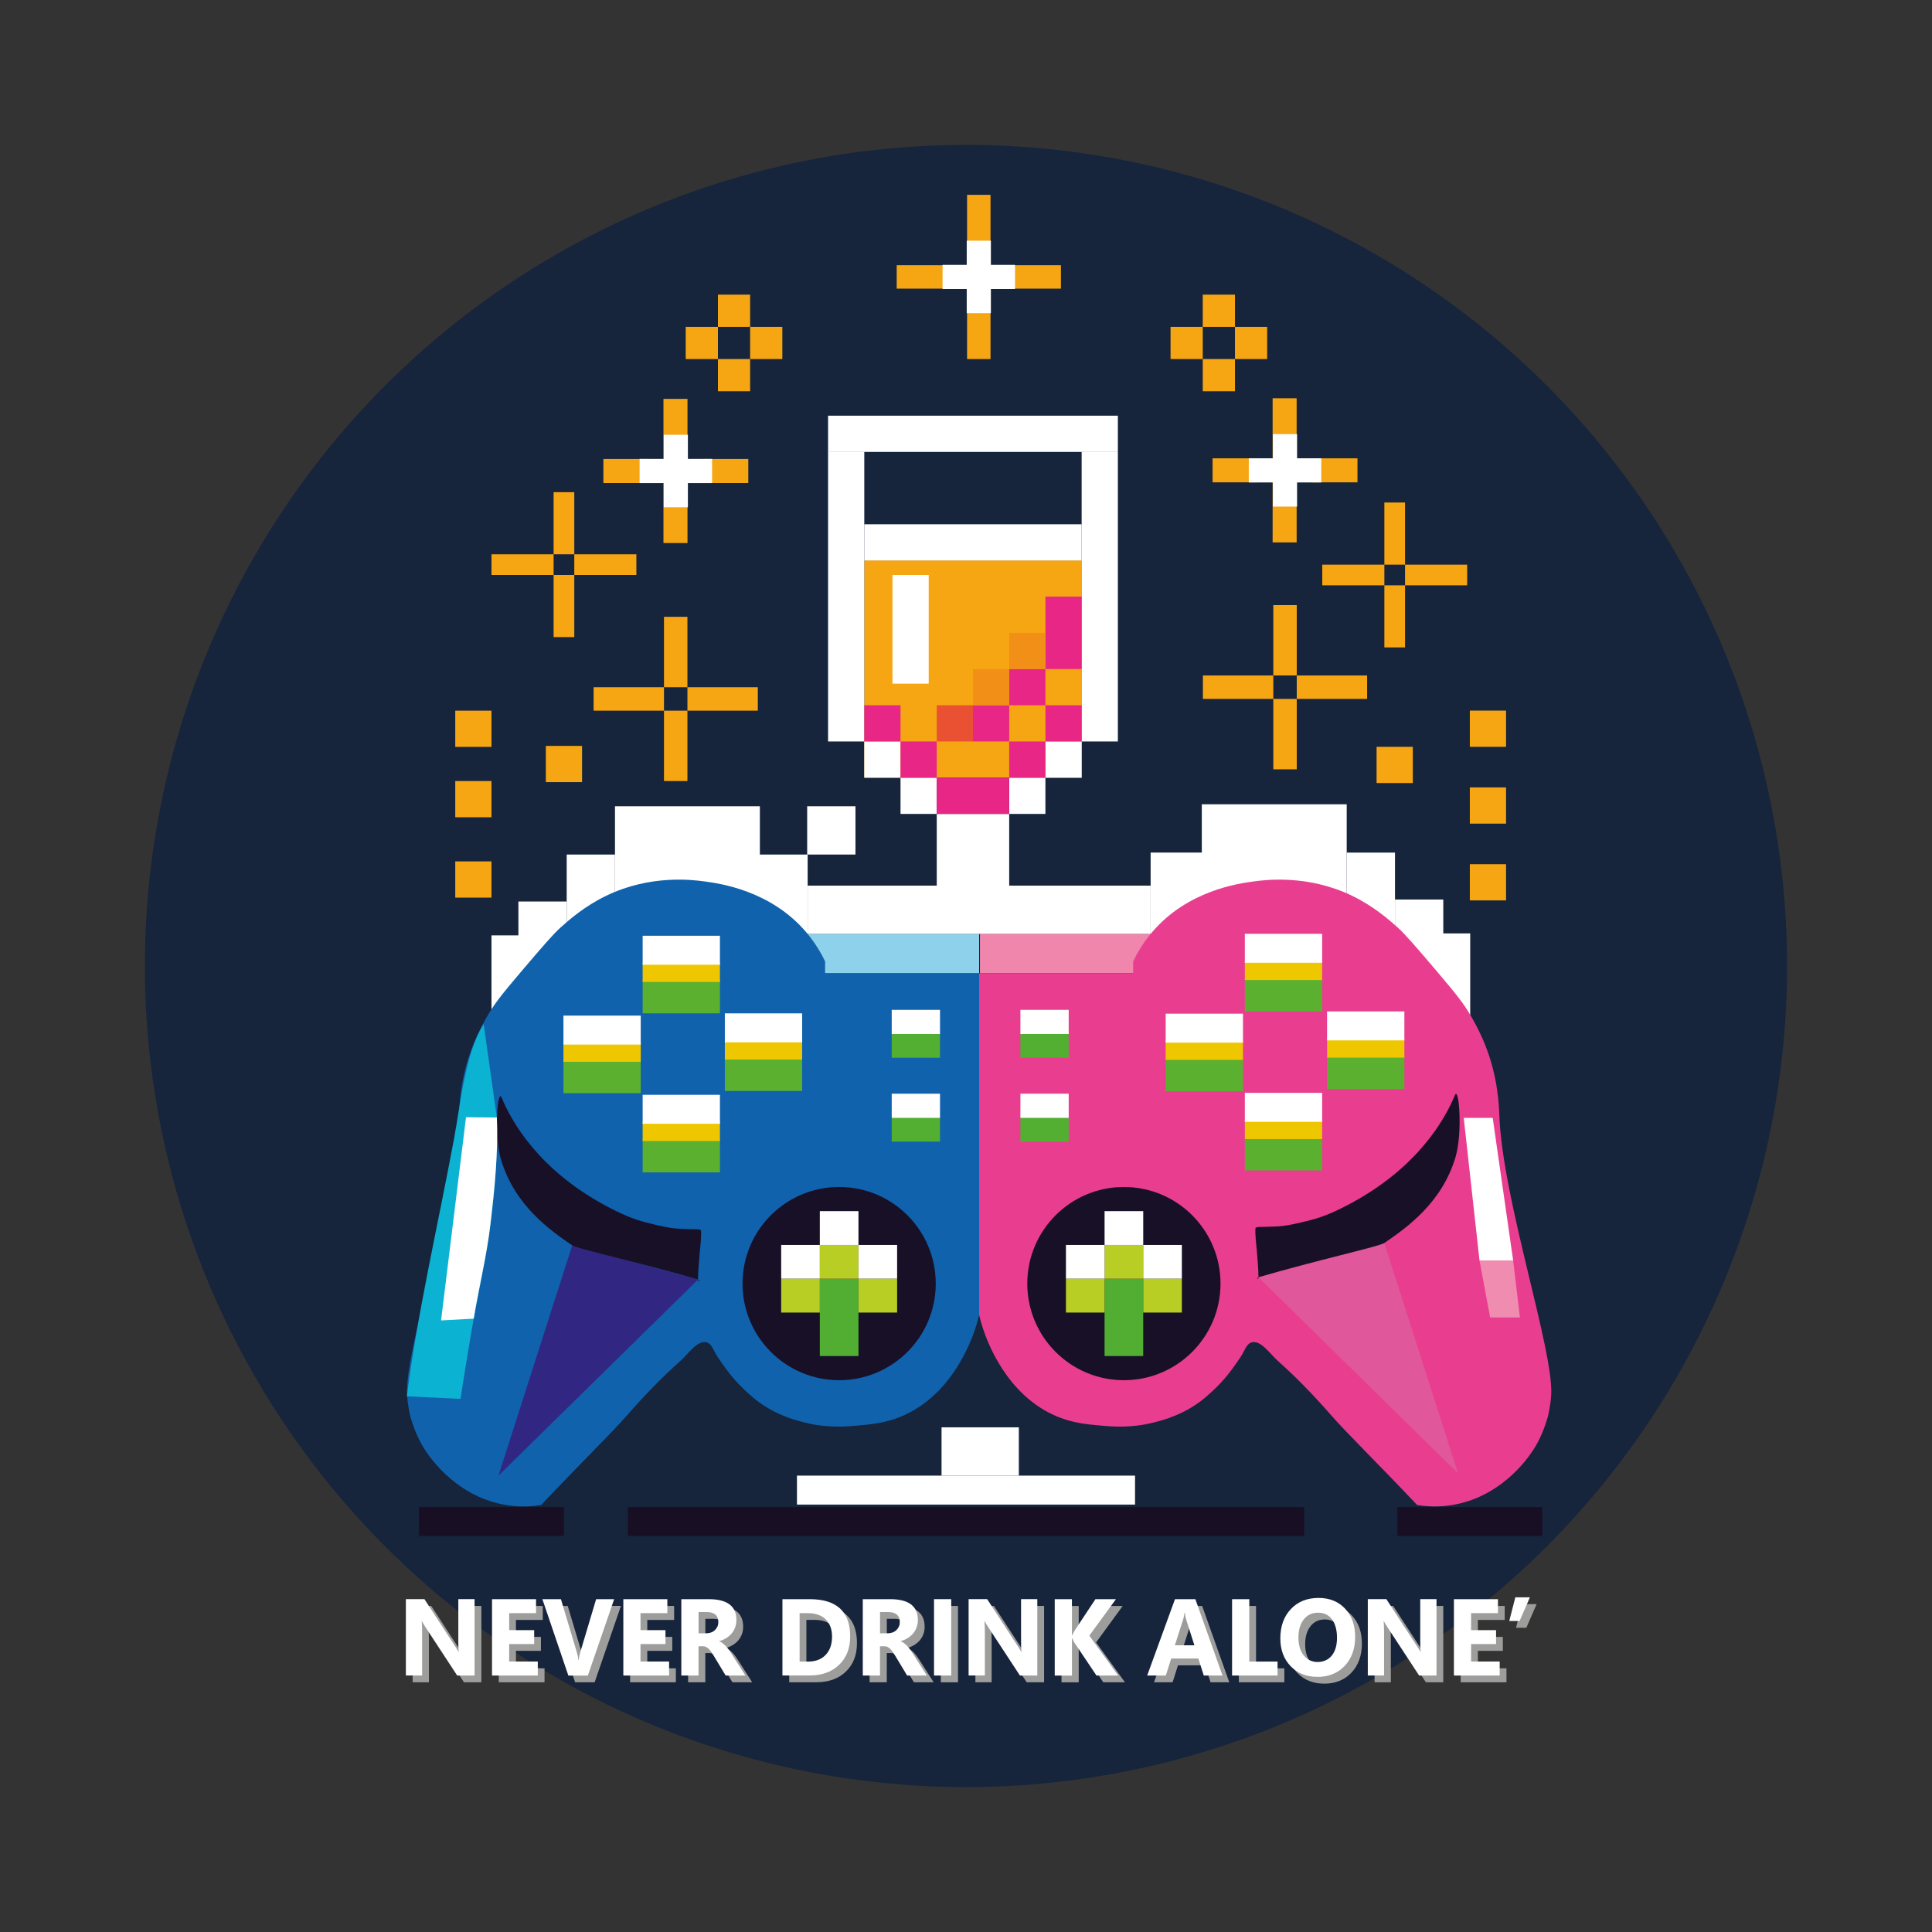 <?xml version="1.0" encoding="UTF-8"?>
<svg xmlns="http://www.w3.org/2000/svg" viewBox="0 0 566.93 566.93">
  <rect x="0" y="0" width="566.93" height="566.93" fill="#333333" stroke="none"/>
  <g id="Lager_7">
    <circle cx="283.46" cy="283.46" r="240.94" fill="#16243c"/>
  </g>
  <g id="Lager_6">
    <rect x="180.46" y="236.59" width="42.52" height="40.07" fill="#fff"/>
    <rect x="222.69" y="250.76" width="14.31" height="23.29" fill="#fff"/>
    <rect x="236.86" y="236.59" width="14.17" height="14.17" fill="#fff"/>
    <rect x="166.29" y="250.76" width="14.17" height="29.47" fill="#fff"/>
    <rect x="152.12" y="264.54" width="14.17" height="14.17" fill="#fff"/>
    <rect x="144.22" y="274.48" width="14.17" height="24.43" fill="#fff"/>
    <g>
      <rect x="352.65" y="236.01" width="42.52" height="40.07" transform="translate(747.83 512.09) rotate(-180)" fill="#fff"/>
      <rect x="337.64" y="250.18" width="15.31" height="29.65" transform="translate(690.59 530.01) rotate(-180)" fill="#fff"/>
      <rect x="395.17" y="250.18" width="14.17" height="22.24" transform="translate(804.52 522.61) rotate(-180)" fill="#fff"/>
      <rect x="409.35" y="263.95" width="14.17" height="21.1" transform="translate(832.87 549.01) rotate(-180)" fill="#fff"/>
      <rect x="417.24" y="273.9" width="14.17" height="24.43" transform="translate(848.66 572.23) rotate(-180)" fill="#fff"/>
    </g>
  </g>
  <g id="Lager_4">
    <rect x="236.86" y="274.05" width="50.46" height="11.56" fill="#8dd1ea"/>
    <rect x="287.56" y="274.05" width="50.46" height="11.56" fill="#f086ab"/>
    <path d="M119.45,409.22c-.72-12.94,14.21-57.11,15.2-81.5.11-2.71.29-11.31,4.14-21,1.77-4.44,3.87-8.04,4.7-9.39,1.61-2.66,3.28-4.99,9.39-12.16,6.22-7.3,9.33-10.94,11.6-12.99,2.43-2.18,7.08-6.3,13.54-9.39,12.83-6.16,25.16-4.63,28.73-4.14,4.5.61,19.43,2.66,29.84,14.92,2.76,3.25,4.49,6.38,5.53,8.56v3.48h45.2v100.25c-.23.99-.62,2.51-1.24,4.31-.99,2.91-6.62,19.39-21.86,25.58-4.53,1.84-8.5,2.2-12.35,2.55-3.83.35-9.16.79-15.78-.88-3.07-.77-9.56-2.48-15.49-7.65-3.97-3.46-6.35-6.1-10-11.57-1.26-1.88-1.68-3.91-3.33-4.31-2.66-.66-5.33,3.43-7.65,5.49-5.27,4.69-10.56,10.14-15.39,15.68s-13.76,14.21-25.45,26.58c-4.41.68-7.95.37-10.23,0-13.31-2.15-21.67-12.21-24.8-17.76-2.25-3.99-3.33-8.23-3.33-8.23s-.79-3.11-.98-6.45Z" fill="#1062ac"/>
    <path d="M455.19,409.22c.72-12.94-14.21-57.11-15.2-81.5-.11-2.71-.29-11.31-4.14-21-1.77-4.44-3.87-8.04-4.7-9.39-1.61-2.66-3.28-4.99-9.39-12.16-6.22-7.3-9.33-10.94-11.6-12.99-2.43-2.18-7.08-6.3-13.54-9.39-12.83-6.16-25.16-4.63-28.73-4.14-4.5.61-19.43,2.66-29.84,14.92-2.76,3.25-4.49,6.38-5.53,8.56v3.48h-45.2c0,33.42,0,66.84,0,100.25.23.99.62,2.51,1.24,4.31.99,2.91,6.62,19.39,21.86,25.58,4.53,1.84,8.5,2.2,12.35,2.55,3.83.35,9.16.79,15.78-.88,3.07-.77,9.56-2.48,15.49-7.65,3.97-3.46,6.35-6.1,10-11.57,1.26-1.88,1.68-3.91,3.33-4.31,2.66-.66,5.33,3.43,7.65,5.49,5.27,4.69,10.56,10.14,15.39,15.68s13.76,14.21,25.45,26.58c4.41.68,7.95.37,10.23,0,13.31-2.15,21.67-12.21,24.8-17.76,2.25-3.99,3.33-8.23,3.33-8.23s.79-3.11.98-6.45Z" fill="#e93e8f"/>
    <polygon points="167.91 365.44 146.27 433.01 204.83 375.48 167.91 365.44" fill="#312783"/>
    <path d="M204.83,375.48c.76.22,0,.94,0,0-.01-2.07.33-6.03.48-7.62.19-2.02.53-4.93.41-6.75-.03-.52-2.23-.39-2.8-.41-4.27-.18-5.18.13-13.5-2.02-3.62-.93-7.31-2.48-12.22-5.17-19.07-10.43-26.96-24.09-30.02-31.46-1.17-2.83-2.3,10.97-.18,18.16,3.98,13.48,14.41,20.8,20.91,25.23,1.51,1.03,20.25,5.15,36.91,10.04Z" fill="#181027"/>
    <g>
      <rect x="165.34" y="310.87" width="22.68" height="9.92" fill="#5bb030"/>
      <rect x="165.34" y="305.91" width="22.68" height="5.67" fill="#efc700"/>
      <rect x="165.34" y="298.02" width="22.68" height="8.5" fill="#fff"/>
    </g>
    <g>
      <rect x="212.7" y="310.21" width="22.68" height="9.92" fill="#5bb030"/>
      <rect x="212.7" y="305.25" width="22.68" height="5.67" fill="#efc700"/>
      <rect x="212.7" y="297.36" width="22.68" height="8.5" fill="#fff"/>
    </g>
    <g>
      <rect x="188.58" y="287.44" width="22.68" height="9.92" fill="#5bb030"/>
      <rect x="188.58" y="282.48" width="22.68" height="5.67" fill="#efc700"/>
      <rect x="188.58" y="274.59" width="22.68" height="8.5" fill="#fff"/>
    </g>
    <g>
      <rect x="188.58" y="334.11" width="22.68" height="9.92" fill="#5bb030"/>
      <rect x="188.58" y="329.15" width="22.68" height="5.67" fill="#efc700"/>
      <rect x="188.58" y="321.26" width="22.68" height="8.5" fill="#fff"/>
    </g>
    <g>
      <rect x="342.06" y="310.3" width="22.68" height="9.92" fill="#5bb030"/>
      <rect x="342.06" y="305.34" width="22.68" height="5.67" fill="#efc700"/>
      <rect x="342.06" y="297.45" width="22.68" height="8.5" fill="#fff"/>
    </g>
    <g>
      <rect x="389.42" y="309.64" width="22.68" height="9.92" fill="#5bb030"/>
      <rect x="389.42" y="304.68" width="22.68" height="5.67" fill="#efc700"/>
      <rect x="389.42" y="296.79" width="22.68" height="8.5" fill="#fff"/>
    </g>
    <g>
      <rect x="365.29" y="286.87" width="22.68" height="9.92" fill="#5bb030"/>
      <rect x="365.29" y="281.91" width="22.68" height="5.67" fill="#efc700"/>
      <rect x="365.29" y="274.02" width="22.68" height="8.5" fill="#fff"/>
    </g>
    <g>
      <rect x="365.29" y="333.54" width="22.68" height="9.92" fill="#5bb030"/>
      <rect x="365.29" y="328.58" width="22.68" height="5.67" fill="#efc700"/>
      <rect x="365.29" y="320.69" width="22.68" height="8.5" fill="#fff"/>
    </g>
    <g>
      <circle cx="246.24" cy="376.66" r="28.35" fill="#181027"/>
      <g>
        <rect x="240.57" y="375.24" width="11.34" height="22.68" fill="#51ae32"/>
        <rect x="240.57" y="365.32" width="11.34" height="9.92" fill="#b8ce25"/>
        <rect x="240.57" y="355.4" width="11.34" height="9.92" fill="#fff"/>
        <rect x="229.23" y="365.32" width="11.34" height="9.92" fill="#fff"/>
        <rect x="251.91" y="365.32" width="11.34" height="9.92" fill="#fff"/>
        <rect x="229.23" y="375.24" width="11.34" height="9.92" fill="#b8ce25"/>
        <rect x="251.91" y="375.24" width="11.34" height="9.92" fill="#b8ce25"/>
      </g>
    </g>
    <g>
      <circle cx="329.8" cy="376.66" r="28.35" fill="#181027"/>
      <g>
        <rect x="324.13" y="375.24" width="11.34" height="22.68" fill="#51ae32"/>
        <rect x="324.13" y="365.32" width="11.34" height="9.92" fill="#b8ce25"/>
        <rect x="324.13" y="355.4" width="11.34" height="9.92" fill="#fff"/>
        <rect x="312.79" y="365.32" width="11.34" height="9.92" fill="#fff"/>
        <rect x="335.47" y="365.32" width="11.34" height="9.92" fill="#fff"/>
        <rect x="312.79" y="375.24" width="11.34" height="9.92" fill="#b8ce25"/>
        <rect x="335.47" y="375.24" width="11.34" height="9.92" fill="#b8ce25"/>
      </g>
    </g>
    <g>
      <polygon points="406.2 364.75 427.84 432.32 369.29 374.79 406.2 364.75" fill="#e0589b"/>
      <path d="M369.29,374.79c-.76.22,0,.94,0,0,.01-2.07-.33-6.03-.48-7.62-.19-2.02-.53-4.93-.41-6.75.03-.52,2.23-.39,2.8-.41,4.27-.18,5.18.13,13.5-2.02,3.62-.93,7.31-2.48,12.22-5.17,19.07-10.43,26.96-24.09,30.02-31.46,1.17-2.83,2.3,10.97.18,18.16-3.98,13.48-14.41,20.8-20.91,25.23-1.51,1.03-20.25,5.15-36.91,10.04Z" fill="#181027"/>
    </g>
    <g>
      <path d="M119.38,409.73c3.13-24.47,8.94-49.26,13.86-75.62,1.99-10.65,3.21-24.89,8.69-33.6,1.29,9.15,2.77,19.62,3.87,27.44,0,24.5-2.13,34.67-6.92,59.68-.48,2.53-3.42,20.31-3.75,22.86" fill="#0cb2d2"/>
      <path d="M136.75,327.84l9.05.09c.47,10.22-.7,21.01-1.89,31.35-1.07,9.33-3.41,18.49-4.9,27.66-3.19.18-6.39.35-9.58.53l7.32-59.63Z" fill="#fff"/>
    </g>
  </g>
  <g id="Lager_5">
    <g>
      <rect x="261.67" y="327.91" width="14.17" height="7.09" fill="#53af32"/>
      <rect x="261.67" y="320.94" width="14.17" height="7.09" fill="#fff"/>
    </g>
    <g>
      <rect x="261.67" y="303.29" width="14.17" height="7.09" fill="#53af32"/>
      <rect x="261.67" y="296.33" width="14.17" height="7.09" fill="#fff"/>
    </g>
    <g>
      <rect x="299.43" y="327.91" width="14.17" height="7.09" fill="#53af32"/>
      <rect x="299.43" y="320.94" width="14.17" height="7.09" fill="#fff"/>
    </g>
    <g>
      <rect x="299.43" y="303.29" width="14.17" height="7.09" fill="#53af32"/>
      <rect x="299.43" y="296.33" width="14.17" height="7.09" fill="#fff"/>
    </g>
  </g>
  <g id="Lager_8">
    <polygon points="429.52 328.03 434.15 369.86 444.02 369.86 438.02 328.03 429.52 328.03" fill="#fff"/>
    <polygon points="434.15 369.86 437.27 386.6 446.01 386.6 444.02 369.86 434.15 369.86" fill="#f08cb0"/>
  </g>
  <g id="Lager_1">
    <g>
      <rect x="242.99" y="121.98" width="85.04" height="10.63" fill="#fff"/>
      <rect x="253.62" y="164.43" width="63.78" height="63.78" fill="#f7a613"/>
      <rect x="253.62" y="153.84" width="63.78" height="10.63" fill="#fff"/>
      <rect x="242.99" y="132.54" width="10.63" height="85.04" fill="#fff"/>
      <rect x="317.4" y="132.54" width="10.63" height="85.04" fill="#fff"/>
      <rect x="253.62" y="217.58" width="10.63" height="10.63" fill="#fff"/>
      <rect x="306.77" y="217.58" width="10.63" height="10.63" fill="#fff"/>
      <rect x="296.14" y="228.21" width="10.63" height="10.63" fill="#fff"/>
      <rect x="264.25" y="228.21" width="10.63" height="10.63" fill="#fff"/>
      <rect x="274.88" y="238.84" width="21.26" height="21.26" fill="#fff"/>
      <rect x="261.89" y="168.72" width="10.63" height="31.89" fill="#fff"/>
      <rect x="253.62" y="206.95" width="10.63" height="10.63" fill="#e72685"/>
      <rect x="264.25" y="217.58" width="10.63" height="10.63" fill="#e72685"/>
      <rect x="274.88" y="228.21" width="21.26" height="10.63" fill="#e72685"/>
      <rect x="296.14" y="217.58" width="10.63" height="10.63" fill="#e72685"/>
      <rect x="306.77" y="206.95" width="10.63" height="10.63" fill="#e72685"/>
      <rect x="285.51" y="206.95" width="10.63" height="10.63" fill="#e72685"/>
      <rect x="296.14" y="196.32" width="10.63" height="10.63" fill="#e72685"/>
      <rect x="306.77" y="175.06" width="10.63" height="21.26" fill="#e72685"/>
      <rect x="274.88" y="206.95" width="10.63" height="10.63" fill="#ea5132"/>
      <rect x="285.51" y="196.34" width="10.63" height="10.63" fill="#f28f16"/>
      <rect x="296.14" y="185.71" width="10.63" height="10.63" fill="#f28f16"/>
    </g>
    <path d="M229.57,105.36h-28.35v-9.45h28.35v9.45ZM220.12,86.46h-9.45v28.35h9.45v-28.35Z" fill="#f7a613"/>
    <path d="M168.52,186.95h-6.07v-42.52h6.07v42.52ZM186.74,162.65h-42.52v6.07h42.52v-6.07Z" fill="#f7a613"/>
    <g>
      <rect x="194.69" y="117.05" width="7.05" height="42.3" fill="#f7a613"/>
      <rect x="177.06" y="134.68" width="13.14" height="7.05" fill="#f7a613"/>
      <rect x="206.44" y="134.68" width="13.14" height="7.05" fill="#f7a613"/>
    </g>
    <path d="M201.72,229.19h-6.88v-48.19h6.88v48.19ZM222.38,201.66h-48.19v6.88h48.19v-6.88Z" fill="#f7a613"/>
    <rect x="133.59" y="208.54" width="10.63" height="10.63" fill="#f7a613"/>
    <rect x="133.59" y="229.19" width="10.63" height="10.63" fill="#f7a613"/>
    <rect x="133.59" y="252.77" width="10.63" height="10.63" fill="#f7a613"/>
    <rect x="160.17" y="218.88" width="10.63" height="10.63" fill="#f7a613"/>
    <rect x="431.31" y="208.52" width="10.63" height="10.63" fill="#f7a613"/>
    <rect x="431.31" y="231.06" width="10.63" height="10.63" fill="#f7a613"/>
    <rect x="431.31" y="253.59" width="10.63" height="10.63" fill="#f7a613"/>
    <rect x="403.95" y="219.15" width="10.63" height="10.63" fill="#f7a613"/>
    <path d="M380.52,225.75h-6.88v-48.19h6.88v48.19ZM401.17,198.21h-48.19v6.88h48.19v-6.88Z" fill="#f7a613"/>
    <path d="M412.3,189.98h-6.07v-42.52h6.07v42.52ZM430.53,165.69h-42.52v6.07h42.52v-6.07Z" fill="#f7a613"/>
    <g>
      <rect x="373.44" y="116.87" width="7.05" height="42.3" fill="#f7a613"/>
      <rect x="355.82" y="134.49" width="13.14" height="7.05" fill="#f7a613"/>
      <rect x="385.2" y="134.49" width="13.14" height="7.05" fill="#f7a613"/>
    </g>
    <path d="M371.84,105.36h-28.35v-9.45h28.35v9.45ZM362.39,86.46h-9.45v28.35h9.45v-28.35Z" fill="#f7a613"/>
    <rect x="184.25" y="442.21" width="198.43" height="8.5" fill="#180f24"/>
    <rect x="122.96" y="442.21" width="42.52" height="8.5" fill="#180f24"/>
    <rect x="410.05" y="442.21" width="42.52" height="8.5" fill="#180f24"/>
    <rect x="233.86" y="433.01" width="99.21" height="8.5" fill="#fff"/>
    <rect x="276.29" y="418.84" width="22.68" height="14.17" fill="#fff"/>
    <path d="M290.66,105.36h-6.88v-48.19h6.88v48.19ZM311.32,77.82h-48.19v6.88h48.19v-6.88Z" fill="#f7a613"/>
    <rect x="276.59" y="77.72" width="21.26" height="7.09" fill="#fff"/>
    <rect x="283.68" y="70.63" width="7.09" height="21.26" fill="#fff"/>
    <rect x="187.69" y="134.66" width="21.26" height="7.09" fill="#fff"/>
    <rect x="194.77" y="127.58" width="7.09" height="21.26" fill="#fff"/>
    <rect x="366.45" y="134.48" width="21.26" height="7.09" fill="#fff"/>
    <rect x="373.53" y="127.39" width="7.09" height="21.26" fill="#fff"/>
    <rect x="237" y="259.88" width="100.64" height="14.17" fill="#fff"/>
  </g>
  <g id="Lager_9">
    <g>
      <path d="M141.24,493.66h-5.09l-9.23-14.08c-.54-.82-.92-1.44-1.12-1.86h-.06c.08.79.12,2,.12,3.62v12.31h-4.77v-22.41h5.44l8.89,13.64c.41.62.78,1.22,1.12,1.83h.06c-.08-.52-.12-1.55-.12-3.08v-12.39h4.77v22.41Z" fill="#9d9d9c"/>
      <path d="M159.8,493.66h-13.44v-22.41h12.92v4.11h-7.88v4.98h7.33v4.09h-7.33v5.12h8.39v4.09Z" fill="#9d9d9c"/>
      <path d="M182.21,471.25l-7.72,22.41h-5.72l-7.62-22.41h5.44l4.67,15.59c.25.84.4,1.59.45,2.23h.09c.07-.7.23-1.46.48-2.3l4.64-15.53h5.28Z" fill="#9d9d9c"/>
      <path d="M198.34,493.66h-13.44v-22.41h12.92v4.11h-7.88v4.98h7.33v4.09h-7.33v5.12h8.39v4.09Z" fill="#9d9d9c"/>
      <path d="M220.73,493.66h-5.8l-3.48-5.77c-.26-.44-.51-.83-.75-1.17-.24-.34-.48-.64-.73-.88-.25-.24-.5-.43-.77-.56-.27-.13-.55-.2-.87-.2h-1.36v8.58h-5.05v-22.41h8c5.44,0,8.16,2.03,8.16,6.09,0,.78-.12,1.5-.36,2.16-.24.66-.58,1.26-1.02,1.79s-.97.99-1.59,1.38c-.62.39-1.31.69-2.07.91v.06c.33.1.66.27.97.51s.61.51.91.82c.29.31.57.65.84,1.01s.51.71.73,1.05l4.23,6.62ZM206.98,475.03v6.23h2.19c1.08,0,1.95-.31,2.61-.94s1-1.42,1-2.36c0-1.96-1.17-2.94-3.52-2.94h-2.28Z" fill="#9d9d9c"/>
      <path d="M231.59,493.66v-22.41h7.94c7.96,0,11.94,3.64,11.94,10.92,0,3.49-1.09,6.28-3.26,8.36-2.17,2.08-5.07,3.12-8.68,3.12h-7.94ZM236.63,475.36v14.2h2.5c2.19,0,3.9-.66,5.15-1.97,1.24-1.31,1.87-3.1,1.87-5.36,0-2.13-.62-3.81-1.85-5.04-1.23-1.22-2.97-1.84-5.2-1.84h-2.47Z" fill="#9d9d9c"/>
      <path d="M273.98,493.66h-5.8l-3.48-5.77c-.26-.44-.51-.83-.75-1.17-.24-.34-.48-.64-.73-.88-.25-.24-.5-.43-.77-.56-.27-.13-.55-.2-.87-.2h-1.36v8.58h-5.05v-22.41h8c5.44,0,8.16,2.03,8.16,6.09,0,.78-.12,1.5-.36,2.16-.24.66-.58,1.26-1.02,1.79s-.97.99-1.59,1.38c-.62.39-1.31.69-2.07.91v.06c.33.1.66.27.97.51s.61.51.91.82c.29.31.57.65.84,1.01s.51.71.73,1.05l4.23,6.62ZM260.23,475.03v6.23h2.19c1.08,0,1.95-.31,2.61-.94s1-1.42,1-2.36c0-1.96-1.17-2.94-3.52-2.94h-2.28Z" fill="#9d9d9c"/>
      <path d="M281.12,493.66h-5.05v-22.41h5.05v22.41Z" fill="#9d9d9c"/>
      <path d="M306.37,493.66h-5.09l-9.23-14.08c-.54-.82-.92-1.44-1.12-1.86h-.06c.08.79.12,2,.12,3.62v12.31h-4.77v-22.41h5.44l8.89,13.64c.41.62.78,1.22,1.12,1.83h.06c-.08-.52-.12-1.55-.12-3.08v-12.39h4.77v22.41Z" fill="#9d9d9c"/>
      <path d="M330.12,493.66h-6.38l-6.53-9.73c-.12-.19-.32-.6-.59-1.23h-.08v10.97h-5.05v-22.41h5.05v10.59h.08c.12-.29.33-.71.62-1.25l6.19-9.34h6.02l-7.81,10.69,8.48,11.72Z" fill="#9d9d9c"/>
      <path d="M360.73,493.66h-5.5l-1.59-4.98h-7.97l-1.58,4.98h-5.47l8.16-22.41h5.98l7.97,22.41ZM352.48,484.8l-2.41-7.53c-.18-.56-.3-1.23-.38-2.02h-.12c-.05.66-.18,1.31-.39,1.95l-2.44,7.59h5.73Z" fill="#9d9d9c"/>
      <path d="M376.87,493.66h-13.34v-22.41h5.05v18.31h8.3v4.09Z" fill="#9d9d9c"/>
      <path d="M388.55,494.05c-3.21,0-5.82-1.04-7.84-3.13-2.02-2.09-3.03-4.81-3.03-8.16,0-3.54,1.03-6.41,3.08-8.59,2.05-2.19,4.77-3.28,8.16-3.28,3.2,0,5.78,1.05,7.76,3.14,1.97,2.09,2.96,4.85,2.96,8.28s-1.02,6.36-3.07,8.52-4.72,3.23-8.01,3.23ZM388.77,475.22c-1.77,0-3.18.66-4.22,1.99-1.04,1.33-1.56,3.09-1.56,5.27s.52,3.97,1.56,5.27c1.04,1.29,2.41,1.94,4.09,1.94s3.12-.63,4.14-1.88c1.02-1.25,1.53-3,1.53-5.23s-.5-4.13-1.48-5.42c-.99-1.29-2.34-1.94-4.06-1.94Z" fill="#9d9d9c"/>
      <path d="M423.51,493.66h-5.09l-9.23-14.08c-.54-.82-.92-1.44-1.12-1.86h-.06c.08.79.12,2,.12,3.62v12.31h-4.77v-22.41h5.44l8.89,13.64c.41.62.78,1.22,1.12,1.83h.06c-.08-.52-.12-1.55-.12-3.08v-12.39h4.77v22.41Z" fill="#9d9d9c"/>
      <path d="M442.07,493.66h-13.44v-22.41h12.92v4.11h-7.88v4.98h7.33v4.09h-7.33v5.12h8.39v4.09Z" fill="#9d9d9c"/>
      <path d="M450.91,470.72l-3.02,6.94h-3.03l1.78-6.94h4.27Z" fill="#9d9d9c"/>
    </g>
    <g>
      <path d="M139.25,491.67h-5.09l-9.23-14.08c-.54-.82-.92-1.44-1.12-1.86h-.06c.08.79.12,2,.12,3.62v12.31h-4.77v-22.41h5.44l8.89,13.64c.41.62.78,1.22,1.12,1.83h.06c-.08-.52-.12-1.55-.12-3.08v-12.39h4.77v22.41Z" fill="#fff"/>
      <path d="M157.82,491.67h-13.44v-22.41h12.92v4.11h-7.88v4.98h7.33v4.09h-7.33v5.12h8.39v4.09Z" fill="#fff"/>
      <path d="M180.22,469.27l-7.72,22.41h-5.72l-7.62-22.41h5.44l4.67,15.59c.25.84.4,1.59.45,2.23h.09c.07-.7.23-1.46.48-2.3l4.64-15.53h5.28Z" fill="#fff"/>
      <path d="M196.35,491.67h-13.44v-22.41h12.92v4.11h-7.88v4.98h7.33v4.09h-7.33v5.12h8.39v4.09Z" fill="#fff"/>
      <path d="M218.74,491.67h-5.8l-3.48-5.77c-.26-.44-.51-.83-.75-1.17-.24-.34-.48-.64-.73-.88-.25-.24-.5-.43-.77-.56-.27-.13-.55-.2-.87-.2h-1.36v8.58h-5.05v-22.41h8c5.44,0,8.16,2.03,8.16,6.09,0,.78-.12,1.5-.36,2.16-.24.66-.58,1.26-1.02,1.79s-.97.99-1.59,1.38c-.62.39-1.31.69-2.07.91v.06c.33.1.66.27.97.51s.61.51.91.82c.29.31.57.65.84,1.01s.51.71.73,1.05l4.23,6.62ZM204.99,473.05v6.23h2.19c1.08,0,1.95-.31,2.61-.94s1-1.42,1-2.36c0-1.96-1.17-2.94-3.52-2.94h-2.28Z" fill="#fff"/>
      <path d="M229.6,491.67v-22.41h7.94c7.96,0,11.94,3.64,11.94,10.92,0,3.49-1.09,6.28-3.26,8.36-2.17,2.08-5.07,3.12-8.68,3.12h-7.94ZM234.64,473.38v14.2h2.5c2.19,0,3.9-.66,5.15-1.97,1.24-1.31,1.87-3.1,1.87-5.36,0-2.13-.62-3.81-1.85-5.04-1.23-1.22-2.97-1.84-5.2-1.84h-2.47Z" fill="#fff"/>
      <path d="M271.99,491.67h-5.8l-3.48-5.77c-.26-.44-.51-.83-.75-1.17-.24-.34-.48-.64-.73-.88-.25-.24-.5-.43-.77-.56-.27-.13-.55-.2-.87-.2h-1.36v8.58h-5.05v-22.41h8c5.44,0,8.16,2.03,8.16,6.09,0,.78-.12,1.5-.36,2.16-.24.66-.58,1.26-1.02,1.79s-.97.99-1.59,1.38c-.62.39-1.31.69-2.07.91v.06c.33.1.66.27.97.51s.61.51.91.82c.29.31.57.65.84,1.01s.51.71.73,1.05l4.23,6.62ZM258.24,473.05v6.23h2.19c1.08,0,1.95-.31,2.61-.94s1-1.42,1-2.36c0-1.96-1.17-2.94-3.52-2.94h-2.28Z" fill="#fff"/>
      <path d="M279.13,491.67h-5.05v-22.41h5.05v22.41Z" fill="#fff"/>
      <path d="M304.38,491.67h-5.09l-9.23-14.08c-.54-.82-.92-1.44-1.12-1.86h-.06c.08.79.12,2,.12,3.62v12.31h-4.77v-22.41h5.44l8.89,13.64c.41.62.78,1.22,1.12,1.83h.06c-.08-.52-.12-1.55-.12-3.08v-12.39h4.77v22.41Z" fill="#fff"/>
      <path d="M328.13,491.67h-6.38l-6.53-9.73c-.12-.19-.32-.6-.59-1.23h-.08v10.97h-5.05v-22.41h5.05v10.59h.08c.12-.29.33-.71.62-1.25l6.19-9.34h6.02l-7.81,10.69,8.48,11.72Z" fill="#fff"/>
      <path d="M358.74,491.67h-5.5l-1.59-4.98h-7.97l-1.58,4.98h-5.47l8.16-22.41h5.98l7.97,22.41ZM350.49,482.81l-2.41-7.53c-.18-.56-.3-1.23-.38-2.02h-.12c-.05.66-.18,1.31-.39,1.95l-2.44,7.59h5.73Z" fill="#fff"/>
      <path d="M374.88,491.67h-13.34v-22.41h5.05v18.31h8.3v4.09Z" fill="#fff"/>
      <path d="M386.57,492.06c-3.21,0-5.82-1.04-7.84-3.13-2.02-2.09-3.03-4.81-3.03-8.16,0-3.54,1.03-6.41,3.08-8.59,2.05-2.19,4.77-3.28,8.16-3.28,3.2,0,5.78,1.05,7.76,3.14,1.97,2.09,2.96,4.85,2.96,8.28s-1.02,6.36-3.07,8.52-4.72,3.23-8.01,3.23ZM386.79,473.23c-1.77,0-3.18.66-4.22,1.99-1.04,1.33-1.56,3.09-1.56,5.27s.52,3.97,1.56,5.27c1.04,1.29,2.41,1.94,4.09,1.94s3.12-.63,4.14-1.88c1.02-1.25,1.53-3,1.53-5.23s-.5-4.13-1.48-5.42c-.99-1.29-2.34-1.94-4.06-1.94Z" fill="#fff"/>
      <path d="M421.52,491.67h-5.09l-9.23-14.08c-.54-.82-.92-1.44-1.12-1.86h-.06c.08.79.12,2,.12,3.62v12.31h-4.77v-22.41h5.44l8.89,13.64c.41.62.78,1.22,1.12,1.83h.06c-.08-.52-.12-1.55-.12-3.08v-12.39h4.77v22.41Z" fill="#fff"/>
      <path d="M440.08,491.67h-13.44v-22.41h12.92v4.11h-7.88v4.98h7.33v4.09h-7.33v5.12h8.39v4.09Z" fill="#fff"/>
      <path d="M448.93,468.73l-3.02,6.94h-3.03l1.78-6.94h4.27Z" fill="#fff"/>
    </g>
  </g>
</svg>